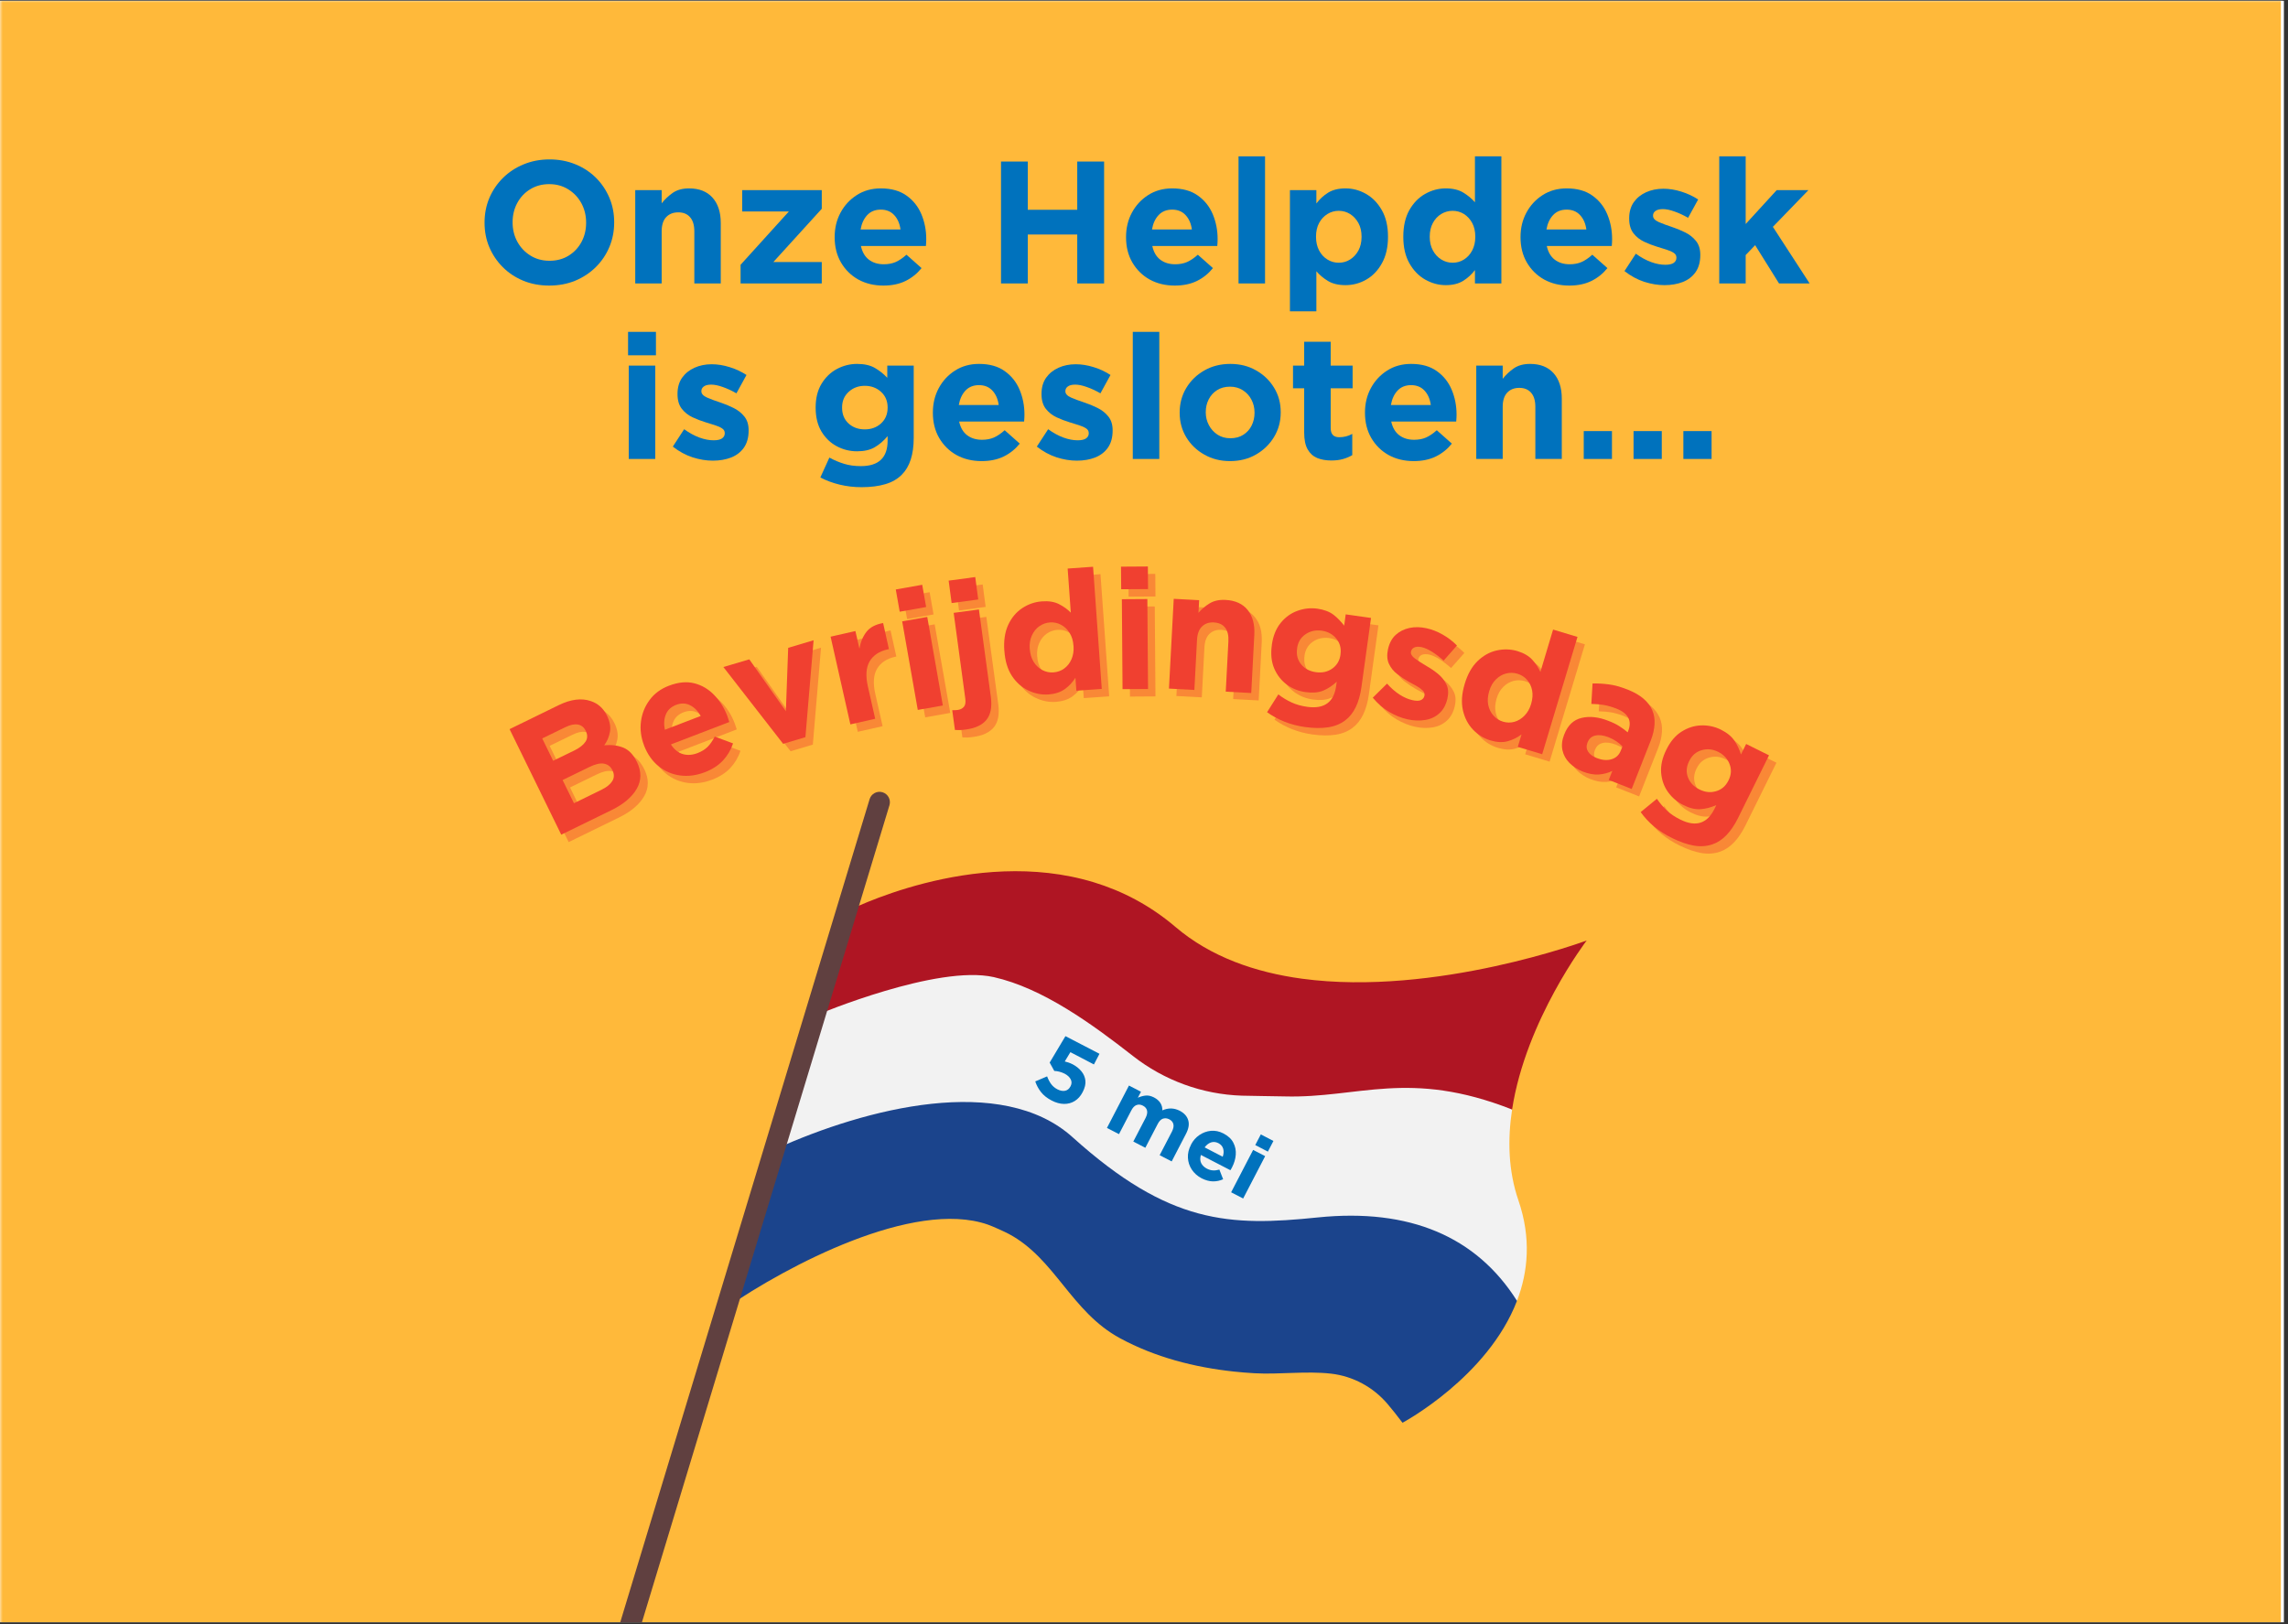 <svg xmlns="http://www.w3.org/2000/svg" xmlns:xlink="http://www.w3.org/1999/xlink" width="559" zoomAndPan="magnify" viewBox="0 0 419.25 297.75" height="397" preserveAspectRatio="xMidYMid meet" version="1.0"><rect x="0" y="0" width="419.25" height="297.75" fill="#333333" stroke="none"/><defs><filter x="0%" y="0%" width="100%" height="100%" id="0752729ec9"><feColorMatrix values="0 0 0 0 1 0 0 0 0 1 0 0 0 0 1 0 0 0 1 0" color-interpolation-filters="sRGB"/></filter><g/><clipPath id="4295a0724a"><path d="M 0 0.141 L 418.5 0.141 L 418.5 297.359 L 0 297.359 Z M 0 0.141 " clip-rule="nonzero"/></clipPath><clipPath id="47c28fcaea"><path d="M 0 0.141 L 418.223 0.141 L 418.223 297.164 L 0 297.164 Z M 0 0.141 " clip-rule="nonzero"/></clipPath><clipPath id="20b900982e"><path d="M 0 0.141 L 418.5 0.141 L 418.5 297.359 L 0 297.359 Z M 0 0.141 " clip-rule="nonzero"/></clipPath><mask id="609306bf8f"><g filter="url(#0752729ec9)"><rect x="-41.925" width="503.1" fill="#000000" y="-29.775" height="357.3" fill-opacity="0.77"/></g></mask><clipPath id="ca3f273ac0"><path d="M 0 0.141 L 418 0.141 L 418 297.359 L 0 297.359 Z M 0 0.141 " clip-rule="nonzero"/></clipPath><clipPath id="8c1b563a8e"><rect x="0" width="419" y="0" height="298"/></clipPath><clipPath id="74aa7ae4be"><path d="M 149 159 L 290.742 159 L 290.742 204 L 149 204 Z M 149 159 " clip-rule="nonzero"/></clipPath><clipPath id="8f839805bd"><path d="M 107.441 145.133 L 163.277 145.133 L 163.277 297.359 L 107.441 297.359 Z M 107.441 145.133 " clip-rule="nonzero"/></clipPath></defs><g clip-path="url(#4295a0724a)"><path fill="#ffffff" d="M 0 0.141 L 418.5 0.141 L 418.5 297.359 L 0 297.359 Z M 0 0.141 " fill-opacity="1" fill-rule="nonzero"/></g><g clip-path="url(#47c28fcaea)"><path fill="#ffffff" d="M 0 0.141 L 418.223 0.141 L 418.223 297.164 L 0 297.164 Z M 0 0.141 " fill-opacity="1" fill-rule="nonzero"/></g><g clip-path="url(#20b900982e)"><g mask="url(#609306bf8f)"><g transform="matrix(1, 0, 0, 1, 0, 0)"><g clip-path="url(#8c1b563a8e)"><g clip-path="url(#ca3f273ac0)"><path fill="#ffa500" d="M 0 -0.422 L 417.945 -0.422 L 417.945 297.613 L 0 297.613 Z M 0 -0.422 " fill-opacity="1" fill-rule="nonzero"/></g></g></g></g></g><path fill="#f2f2f2" d="M 234.984 198.059 C 225.723 197.809 218.207 197.543 209.926 192.867 C 200.773 187.695 193.781 180.125 183.141 177.727 C 172.797 175.391 160.781 179.402 150.852 182.379 C 150.672 182.43 150.492 182.488 150.316 182.543 L 141.668 213.633 C 159.543 207.543 180.305 200.223 191.781 211.035 C 209.156 227.41 222.82 229.426 238.871 227.043 C 257.398 224.297 266.09 228.344 277.969 238.434 C 280.023 233.078 280.59 226.895 278.234 220.023 C 276.367 214.59 276.234 208.875 277.074 203.367 C 260.473 193.297 248.52 198.418 234.984 198.059 " fill-opacity="1" fill-rule="nonzero"/><g clip-path="url(#74aa7ae4be)"><path fill="#af1523" d="M 238.582 179.391 C 230.023 178.23 221.855 175.41 215.395 169.906 C 210.684 165.891 205.598 163.297 200.445 161.723 C 178.309 154.973 154.961 167.137 154.961 167.137 L 149.875 185.945 C 150.055 185.891 171.754 176.766 182.102 179.098 C 191.066 181.121 200.082 187.672 207.609 193.562 C 213.324 198.039 220.312 200.59 227.566 200.828 C 229.992 200.906 232.559 200.891 235.418 200.965 C 248.953 201.328 258.156 195.918 277.074 203.367 C 279.582 186.969 290.742 172.387 290.742 172.387 C 290.742 172.387 263.066 182.695 238.582 179.391 " fill-opacity="1" fill-rule="nonzero"/></g><path fill="#1b448c" d="M 241.465 223.148 C 225.324 224.809 214.27 224.422 196.535 208.441 C 183.574 196.762 158.773 203.07 142.098 210.605 L 133.09 239.688 C 144.133 232.066 167.379 219.746 180.98 224.449 C 181.852 224.75 184.09 225.762 184.871 226.18 C 193.363 230.727 196.254 240.426 205.227 245.285 C 211.656 248.77 218.855 250.621 226.109 251.398 C 227.352 251.531 228.594 251.633 229.836 251.703 C 234.391 251.969 239.293 251.258 243.902 251.781 C 247.934 252.242 251.629 254.246 254.258 257.344 C 255.027 258.254 255.938 259.379 256.992 260.781 C 257.121 260.711 272.613 252.406 277.969 238.434 C 270.555 226.672 258.312 221.422 241.465 223.148 " fill-opacity="1" fill-rule="nonzero"/><g clip-path="url(#8f839805bd)"><path fill="#604040" d="M 109.344 320.047 C 109.16 320.047 108.977 320.02 108.793 319.965 C 107.785 319.66 107.219 318.598 107.523 317.59 L 159.344 146.484 C 159.648 145.477 160.711 144.91 161.715 145.215 C 162.719 145.52 163.285 146.582 162.984 147.59 L 111.164 318.695 C 110.914 319.516 110.16 320.047 109.344 320.047 " fill-opacity="1" fill-rule="nonzero"/></g><g fill="#0072bd" fill-opacity="1"><g transform="translate(87.102, 51.953)"><g><path d="M 13.531 0.391 C 11.812 0.391 10.227 0.094 8.781 -0.5 C 7.332 -1.102 6.082 -1.93 5.031 -2.984 C 3.977 -4.035 3.156 -5.254 2.562 -6.641 C 1.977 -8.023 1.688 -9.516 1.688 -11.109 L 1.688 -11.172 C 1.688 -12.766 1.977 -14.258 2.562 -15.656 C 3.156 -17.051 3.988 -18.281 5.062 -19.344 C 6.133 -20.406 7.395 -21.234 8.844 -21.828 C 10.289 -22.43 11.875 -22.734 13.594 -22.734 C 15.32 -22.734 16.91 -22.43 18.359 -21.828 C 19.805 -21.234 21.055 -20.41 22.109 -19.359 C 23.16 -18.305 23.977 -17.086 24.562 -15.703 C 25.145 -14.316 25.438 -12.828 25.438 -11.234 L 25.438 -11.172 C 25.438 -9.578 25.145 -8.082 24.562 -6.688 C 23.977 -5.289 23.148 -4.062 22.078 -3 C 21.004 -1.938 19.742 -1.102 18.297 -0.5 C 16.848 0.094 15.258 0.391 13.531 0.391 Z M 13.594 -4.156 C 14.914 -4.156 16.082 -4.469 17.094 -5.094 C 18.102 -5.719 18.891 -6.555 19.453 -7.609 C 20.016 -8.66 20.297 -9.828 20.297 -11.109 L 20.297 -11.172 C 20.297 -12.453 20.008 -13.625 19.438 -14.688 C 18.863 -15.75 18.066 -16.598 17.047 -17.234 C 16.023 -17.879 14.852 -18.203 13.531 -18.203 C 12.219 -18.203 11.051 -17.883 10.031 -17.25 C 9.02 -16.625 8.234 -15.785 7.672 -14.734 C 7.109 -13.68 6.828 -12.516 6.828 -11.234 L 6.828 -11.172 C 6.828 -9.891 7.113 -8.719 7.688 -7.656 C 8.27 -6.594 9.07 -5.742 10.094 -5.109 C 11.113 -4.473 12.281 -4.156 13.594 -4.156 Z M 13.594 -4.156 "/></g></g></g><g fill="#0072bd" fill-opacity="1"><g transform="translate(114.228, 51.953)"><g><path d="M 2.172 0 L 2.172 -17.109 L 7.016 -17.109 L 7.016 -14.688 C 7.578 -15.406 8.25 -16.039 9.031 -16.594 C 9.82 -17.145 10.82 -17.422 12.031 -17.422 C 13.883 -17.422 15.316 -16.859 16.328 -15.734 C 17.336 -14.609 17.844 -13.055 17.844 -11.078 L 17.844 0 L 13 0 L 13 -9.547 C 13 -10.691 12.738 -11.555 12.219 -12.141 C 11.707 -12.734 10.988 -13.031 10.062 -13.031 C 9.125 -13.031 8.379 -12.734 7.828 -12.141 C 7.285 -11.555 7.016 -10.691 7.016 -9.547 L 7.016 0 Z M 2.172 0 "/></g></g></g><g fill="#0072bd" fill-opacity="1"><g transform="translate(134.111, 51.953)"><g><path d="M 1.594 0 L 1.594 -3.422 L 10.438 -13.188 L 1.891 -13.188 L 1.891 -17.109 L 16.469 -17.109 L 16.469 -13.688 L 7.594 -3.922 L 16.469 -3.922 L 16.469 0 Z M 1.594 0 "/></g></g></g><g fill="#0072bd" fill-opacity="1"><g transform="translate(151.6, 51.953)"><g><path d="M 10.281 0.391 C 8.551 0.391 7.016 0.02 5.672 -0.719 C 4.336 -1.469 3.281 -2.508 2.5 -3.844 C 1.727 -5.176 1.344 -6.711 1.344 -8.453 L 1.344 -8.516 C 1.344 -10.16 1.703 -11.648 2.422 -12.984 C 3.148 -14.328 4.145 -15.398 5.406 -16.203 C 6.676 -17.016 8.141 -17.422 9.797 -17.422 C 11.711 -17.422 13.281 -16.984 14.5 -16.109 C 15.727 -15.242 16.641 -14.102 17.234 -12.688 C 17.828 -11.27 18.125 -9.754 18.125 -8.141 C 18.125 -7.953 18.117 -7.75 18.109 -7.531 C 18.098 -7.32 18.082 -7.098 18.062 -6.859 L 6.156 -6.859 C 6.395 -5.754 6.879 -4.922 7.609 -4.359 C 8.348 -3.797 9.258 -3.516 10.344 -3.516 C 11.156 -3.516 11.879 -3.648 12.516 -3.922 C 13.148 -4.203 13.812 -4.648 14.5 -5.266 L 17.266 -2.812 C 16.461 -1.812 15.484 -1.023 14.328 -0.453 C 13.18 0.109 11.832 0.391 10.281 0.391 Z M 6.094 -9.891 L 13.406 -9.891 C 13.258 -10.984 12.875 -11.863 12.25 -12.531 C 11.633 -13.195 10.816 -13.531 9.797 -13.531 C 8.773 -13.531 7.953 -13.203 7.328 -12.547 C 6.703 -11.891 6.289 -11.004 6.094 -9.891 Z M 6.094 -9.891 "/></g></g></g><g fill="#0072bd" fill-opacity="1"><g transform="translate(171.163, 51.953)"><g/></g></g><g fill="#0072bd" fill-opacity="1"><g transform="translate(180.737, 51.953)"><g><path d="M 2.688 0 L 2.688 -22.344 L 7.594 -22.344 L 7.594 -13.5 L 16.656 -13.5 L 16.656 -22.344 L 21.578 -22.344 L 21.578 0 L 16.656 0 L 16.656 -8.969 L 7.594 -8.969 L 7.594 0 Z M 2.688 0 "/></g></g></g><g fill="#0072bd" fill-opacity="1"><g transform="translate(204.991, 51.953)"><g><path d="M 10.281 0.391 C 8.551 0.391 7.016 0.02 5.672 -0.719 C 4.336 -1.469 3.281 -2.508 2.5 -3.844 C 1.727 -5.176 1.344 -6.711 1.344 -8.453 L 1.344 -8.516 C 1.344 -10.16 1.703 -11.648 2.422 -12.984 C 3.148 -14.328 4.145 -15.398 5.406 -16.203 C 6.676 -17.016 8.141 -17.422 9.797 -17.422 C 11.711 -17.422 13.281 -16.984 14.5 -16.109 C 15.727 -15.242 16.641 -14.102 17.234 -12.688 C 17.828 -11.27 18.125 -9.754 18.125 -8.141 C 18.125 -7.953 18.117 -7.75 18.109 -7.531 C 18.098 -7.32 18.082 -7.098 18.062 -6.859 L 6.156 -6.859 C 6.395 -5.754 6.879 -4.922 7.609 -4.359 C 8.348 -3.797 9.258 -3.516 10.344 -3.516 C 11.156 -3.516 11.879 -3.648 12.516 -3.922 C 13.148 -4.203 13.812 -4.648 14.5 -5.266 L 17.266 -2.812 C 16.461 -1.812 15.484 -1.023 14.328 -0.453 C 13.18 0.109 11.832 0.391 10.281 0.391 Z M 6.094 -9.891 L 13.406 -9.891 C 13.258 -10.984 12.875 -11.863 12.25 -12.531 C 11.633 -13.195 10.816 -13.531 9.797 -13.531 C 8.773 -13.531 7.953 -13.203 7.328 -12.547 C 6.703 -11.891 6.289 -11.004 6.094 -9.891 Z M 6.094 -9.891 "/></g></g></g><g fill="#0072bd" fill-opacity="1"><g transform="translate(224.555, 51.953)"><g><path d="M 2.391 0 L 2.391 -23.297 L 7.25 -23.297 L 7.25 0 Z M 2.391 0 "/></g></g></g><g fill="#0072bd" fill-opacity="1"><g transform="translate(234.193, 51.953)"><g><path d="M 2.172 5.109 L 2.172 -17.109 L 7.016 -17.109 L 7.016 -14.656 C 7.617 -15.457 8.336 -16.117 9.172 -16.641 C 10.016 -17.16 11.078 -17.422 12.359 -17.422 C 13.691 -17.422 14.945 -17.082 16.125 -16.406 C 17.312 -15.727 18.273 -14.734 19.016 -13.422 C 19.766 -12.109 20.141 -10.5 20.141 -8.594 L 20.141 -8.516 C 20.141 -6.629 19.77 -5.023 19.031 -3.703 C 18.301 -2.379 17.344 -1.379 16.156 -0.703 C 14.977 -0.023 13.711 0.312 12.359 0.312 C 11.055 0.312 9.984 0.055 9.141 -0.453 C 8.305 -0.961 7.598 -1.555 7.016 -2.234 L 7.016 5.109 Z M 11.109 -3.797 C 11.879 -3.797 12.578 -3.992 13.203 -4.391 C 13.828 -4.785 14.332 -5.332 14.719 -6.031 C 15.102 -6.738 15.297 -7.566 15.297 -8.516 L 15.297 -8.594 C 15.297 -9.551 15.102 -10.379 14.719 -11.078 C 14.332 -11.773 13.828 -12.32 13.203 -12.719 C 12.578 -13.113 11.879 -13.312 11.109 -13.312 C 10.359 -13.312 9.664 -13.113 9.031 -12.719 C 8.395 -12.32 7.891 -11.773 7.516 -11.078 C 7.141 -10.379 6.953 -9.551 6.953 -8.594 L 6.953 -8.516 C 6.953 -7.586 7.141 -6.766 7.516 -6.047 C 7.891 -5.336 8.395 -4.785 9.031 -4.391 C 9.664 -3.992 10.359 -3.797 11.109 -3.797 Z M 11.109 -3.797 "/></g></g></g><g fill="#0072bd" fill-opacity="1"><g transform="translate(255.735, 51.953)"><g><path d="M 9.188 0.312 C 7.875 0.312 6.617 -0.023 5.422 -0.703 C 4.234 -1.379 3.266 -2.379 2.516 -3.703 C 1.773 -5.023 1.406 -6.629 1.406 -8.516 L 1.406 -8.594 C 1.406 -10.5 1.77 -12.109 2.5 -13.422 C 3.238 -14.734 4.203 -15.727 5.391 -16.406 C 6.586 -17.082 7.852 -17.422 9.188 -17.422 C 10.488 -17.422 11.555 -17.164 12.391 -16.656 C 13.234 -16.145 13.945 -15.551 14.531 -14.875 L 14.531 -23.297 L 19.375 -23.297 L 19.375 0 L 14.531 0 L 14.531 -2.453 C 13.926 -1.648 13.203 -0.988 12.359 -0.469 C 11.523 0.051 10.469 0.312 9.188 0.312 Z M 10.438 -3.797 C 11.207 -3.797 11.906 -3.992 12.531 -4.391 C 13.156 -4.785 13.656 -5.336 14.031 -6.047 C 14.406 -6.766 14.594 -7.586 14.594 -8.516 L 14.594 -8.594 C 14.594 -9.551 14.406 -10.379 14.031 -11.078 C 13.656 -11.773 13.156 -12.32 12.531 -12.719 C 11.906 -13.113 11.207 -13.312 10.438 -13.312 C 9.695 -13.312 9.004 -13.117 8.359 -12.734 C 7.723 -12.348 7.211 -11.801 6.828 -11.094 C 6.441 -10.383 6.25 -9.551 6.25 -8.594 L 6.25 -8.516 C 6.25 -7.586 6.441 -6.766 6.828 -6.047 C 7.211 -5.336 7.723 -4.785 8.359 -4.391 C 9.004 -3.992 9.695 -3.797 10.438 -3.797 Z M 10.438 -3.797 "/></g></g></g><g fill="#0072bd" fill-opacity="1"><g transform="translate(277.276, 51.953)"><g><path d="M 10.281 0.391 C 8.551 0.391 7.016 0.02 5.672 -0.719 C 4.336 -1.469 3.281 -2.508 2.5 -3.844 C 1.727 -5.176 1.344 -6.711 1.344 -8.453 L 1.344 -8.516 C 1.344 -10.16 1.703 -11.648 2.422 -12.984 C 3.148 -14.328 4.145 -15.398 5.406 -16.203 C 6.676 -17.016 8.141 -17.422 9.797 -17.422 C 11.711 -17.422 13.281 -16.984 14.5 -16.109 C 15.727 -15.242 16.641 -14.102 17.234 -12.688 C 17.828 -11.27 18.125 -9.754 18.125 -8.141 C 18.125 -7.953 18.117 -7.75 18.109 -7.531 C 18.098 -7.32 18.082 -7.098 18.062 -6.859 L 6.156 -6.859 C 6.395 -5.754 6.879 -4.922 7.609 -4.359 C 8.348 -3.797 9.258 -3.516 10.344 -3.516 C 11.156 -3.516 11.879 -3.648 12.516 -3.922 C 13.148 -4.203 13.812 -4.648 14.5 -5.266 L 17.266 -2.812 C 16.461 -1.812 15.484 -1.023 14.328 -0.453 C 13.18 0.109 11.832 0.391 10.281 0.391 Z M 6.094 -9.891 L 13.406 -9.891 C 13.258 -10.984 12.875 -11.863 12.25 -12.531 C 11.633 -13.195 10.816 -13.531 9.797 -13.531 C 8.773 -13.531 7.953 -13.203 7.328 -12.547 C 6.703 -11.891 6.289 -11.004 6.094 -9.891 Z M 6.094 -9.891 "/></g></g></g><g fill="#0072bd" fill-opacity="1"><g transform="translate(296.84, 51.953)"><g><path d="M 8.172 0.312 C 6.961 0.312 5.723 0.109 4.453 -0.297 C 3.18 -0.711 1.973 -1.367 0.828 -2.266 L 2.906 -5.453 C 3.844 -4.773 4.773 -4.266 5.703 -3.922 C 6.629 -3.586 7.492 -3.422 8.297 -3.422 C 9.004 -3.422 9.52 -3.535 9.844 -3.766 C 10.176 -4.004 10.344 -4.312 10.344 -4.688 L 10.344 -4.75 C 10.344 -5.113 10.176 -5.398 9.844 -5.609 C 9.52 -5.828 9.086 -6.02 8.547 -6.188 C 8.016 -6.363 7.43 -6.547 6.797 -6.734 C 6.016 -6.973 5.227 -7.273 4.438 -7.641 C 3.645 -8.016 2.988 -8.535 2.469 -9.203 C 1.945 -9.879 1.688 -10.77 1.688 -11.875 L 1.688 -11.938 C 1.688 -13.102 1.969 -14.086 2.531 -14.891 C 3.102 -15.691 3.859 -16.301 4.797 -16.719 C 5.742 -17.145 6.797 -17.359 7.953 -17.359 C 9.035 -17.359 10.133 -17.18 11.25 -16.828 C 12.363 -16.484 13.391 -16.004 14.328 -15.391 L 12.484 -12.031 C 11.629 -12.52 10.797 -12.906 9.984 -13.188 C 9.18 -13.477 8.473 -13.625 7.859 -13.625 C 7.254 -13.625 6.801 -13.508 6.5 -13.281 C 6.207 -13.062 6.062 -12.785 6.062 -12.453 L 6.062 -12.391 C 6.062 -11.941 6.41 -11.562 7.109 -11.25 C 7.816 -10.945 8.629 -10.645 9.547 -10.344 C 10.348 -10.082 11.145 -9.754 11.938 -9.359 C 12.727 -8.973 13.391 -8.453 13.922 -7.797 C 14.453 -7.148 14.719 -6.305 14.719 -5.266 L 14.719 -5.203 C 14.719 -3.941 14.43 -2.898 13.859 -2.078 C 13.285 -1.266 12.504 -0.66 11.516 -0.266 C 10.523 0.117 9.41 0.312 8.172 0.312 Z M 8.172 0.312 "/></g></g></g><g fill="#0072bd" fill-opacity="1"><g transform="translate(312.86, 51.953)"><g><path d="M 2.172 0 L 2.172 -23.297 L 7.016 -23.297 L 7.016 -10.891 L 12.703 -17.109 L 18.516 -17.109 L 12 -10.375 L 18.734 0 L 13.125 0 L 8.75 -7.016 L 7.016 -5.203 L 7.016 0 Z M 2.172 0 "/></g></g></g><g fill="#0072bd" fill-opacity="1"><g transform="translate(331.763, 51.953)"><g/></g></g><g fill="#0072bd" fill-opacity="1"><g transform="translate(112.82, 84.124)"><g><path d="M 2.266 -19 L 2.266 -23.297 L 7.375 -23.297 L 7.375 -19 Z M 2.391 0 L 2.391 -17.109 L 7.25 -17.109 L 7.25 0 Z M 2.391 0 "/></g></g></g><g fill="#0072bd" fill-opacity="1"><g transform="translate(122.458, 84.124)"><g><path d="M 8.172 0.312 C 6.961 0.312 5.723 0.109 4.453 -0.297 C 3.18 -0.711 1.973 -1.367 0.828 -2.266 L 2.906 -5.453 C 3.844 -4.773 4.773 -4.266 5.703 -3.922 C 6.629 -3.586 7.492 -3.422 8.297 -3.422 C 9.004 -3.422 9.52 -3.535 9.844 -3.766 C 10.176 -4.004 10.344 -4.312 10.344 -4.688 L 10.344 -4.75 C 10.344 -5.113 10.176 -5.398 9.844 -5.609 C 9.52 -5.828 9.086 -6.02 8.547 -6.188 C 8.016 -6.363 7.43 -6.547 6.797 -6.734 C 6.016 -6.973 5.227 -7.273 4.438 -7.641 C 3.645 -8.016 2.988 -8.535 2.469 -9.203 C 1.945 -9.879 1.688 -10.77 1.688 -11.875 L 1.688 -11.938 C 1.688 -13.102 1.969 -14.086 2.531 -14.891 C 3.102 -15.691 3.859 -16.301 4.797 -16.719 C 5.742 -17.145 6.797 -17.359 7.953 -17.359 C 9.035 -17.359 10.133 -17.18 11.25 -16.828 C 12.363 -16.484 13.391 -16.004 14.328 -15.391 L 12.484 -12.031 C 11.629 -12.52 10.797 -12.906 9.984 -13.188 C 9.18 -13.477 8.473 -13.625 7.859 -13.625 C 7.254 -13.625 6.801 -13.508 6.5 -13.281 C 6.207 -13.062 6.062 -12.785 6.062 -12.453 L 6.062 -12.391 C 6.062 -11.941 6.41 -11.562 7.109 -11.25 C 7.816 -10.945 8.629 -10.645 9.547 -10.344 C 10.348 -10.082 11.145 -9.754 11.938 -9.359 C 12.727 -8.973 13.391 -8.453 13.922 -7.797 C 14.453 -7.148 14.719 -6.305 14.719 -5.266 L 14.719 -5.203 C 14.719 -3.941 14.43 -2.898 13.859 -2.078 C 13.285 -1.266 12.504 -0.66 11.516 -0.266 C 10.523 0.117 9.41 0.312 8.172 0.312 Z M 8.172 0.312 "/></g></g></g><g fill="#0072bd" fill-opacity="1"><g transform="translate(138.479, 84.124)"><g/></g></g><g fill="#0072bd" fill-opacity="1"><g transform="translate(148.053, 84.124)"><g><path d="M 9.828 5.172 C 8.422 5.172 7.078 5.016 5.797 4.703 C 4.523 4.398 3.348 3.961 2.266 3.391 L 3.922 -0.25 C 4.816 0.238 5.719 0.617 6.625 0.891 C 7.531 1.172 8.555 1.312 9.703 1.312 C 12.961 1.312 14.594 -0.242 14.594 -3.359 L 14.594 -4.188 C 13.863 -3.312 13.07 -2.629 12.219 -2.141 C 11.375 -1.648 10.301 -1.406 9 -1.406 C 7.676 -1.406 6.438 -1.711 5.281 -2.328 C 4.125 -2.941 3.188 -3.844 2.469 -5.031 C 1.758 -6.227 1.406 -7.68 1.406 -9.391 L 1.406 -9.453 C 1.406 -11.148 1.766 -12.594 2.484 -13.781 C 3.211 -14.977 4.156 -15.883 5.312 -16.5 C 6.477 -17.113 7.707 -17.422 9 -17.422 C 10.32 -17.422 11.406 -17.176 12.25 -16.688 C 13.102 -16.195 13.863 -15.594 14.531 -14.875 L 14.531 -17.109 L 19.375 -17.109 L 19.375 -3.859 C 19.375 -0.816 18.648 1.426 17.203 2.875 C 16.398 3.688 15.383 4.27 14.156 4.625 C 12.938 4.988 11.492 5.172 9.828 5.172 Z M 10.406 -5.422 C 11.594 -5.422 12.586 -5.785 13.391 -6.516 C 14.191 -7.254 14.594 -8.211 14.594 -9.391 L 14.594 -9.453 C 14.594 -10.617 14.191 -11.566 13.391 -12.297 C 12.586 -13.035 11.594 -13.406 10.406 -13.406 C 9.238 -13.406 8.254 -13.035 7.453 -12.297 C 6.648 -11.566 6.25 -10.617 6.25 -9.453 L 6.25 -9.391 C 6.25 -8.191 6.645 -7.227 7.438 -6.5 C 8.227 -5.781 9.219 -5.422 10.406 -5.422 Z M 10.406 -5.422 "/></g></g></g><g fill="#0072bd" fill-opacity="1"><g transform="translate(169.595, 84.124)"><g><path d="M 10.281 0.391 C 8.551 0.391 7.016 0.02 5.672 -0.719 C 4.336 -1.469 3.281 -2.508 2.5 -3.844 C 1.727 -5.176 1.344 -6.711 1.344 -8.453 L 1.344 -8.516 C 1.344 -10.16 1.703 -11.648 2.422 -12.984 C 3.148 -14.328 4.145 -15.398 5.406 -16.203 C 6.676 -17.016 8.141 -17.422 9.797 -17.422 C 11.711 -17.422 13.281 -16.984 14.5 -16.109 C 15.727 -15.242 16.641 -14.102 17.234 -12.688 C 17.828 -11.27 18.125 -9.754 18.125 -8.141 C 18.125 -7.953 18.117 -7.75 18.109 -7.531 C 18.098 -7.32 18.082 -7.098 18.062 -6.859 L 6.156 -6.859 C 6.395 -5.754 6.879 -4.922 7.609 -4.359 C 8.348 -3.797 9.258 -3.516 10.344 -3.516 C 11.156 -3.516 11.879 -3.648 12.516 -3.922 C 13.148 -4.203 13.812 -4.648 14.5 -5.266 L 17.266 -2.812 C 16.461 -1.812 15.484 -1.023 14.328 -0.453 C 13.18 0.109 11.832 0.391 10.281 0.391 Z M 6.094 -9.891 L 13.406 -9.891 C 13.258 -10.984 12.875 -11.863 12.25 -12.531 C 11.633 -13.195 10.816 -13.531 9.797 -13.531 C 8.773 -13.531 7.953 -13.203 7.328 -12.547 C 6.703 -11.891 6.289 -11.004 6.094 -9.891 Z M 6.094 -9.891 "/></g></g></g><g fill="#0072bd" fill-opacity="1"><g transform="translate(189.158, 84.124)"><g><path d="M 8.172 0.312 C 6.961 0.312 5.723 0.109 4.453 -0.297 C 3.18 -0.711 1.973 -1.367 0.828 -2.266 L 2.906 -5.453 C 3.844 -4.773 4.773 -4.266 5.703 -3.922 C 6.629 -3.586 7.492 -3.422 8.297 -3.422 C 9.004 -3.422 9.52 -3.535 9.844 -3.766 C 10.176 -4.004 10.344 -4.312 10.344 -4.688 L 10.344 -4.75 C 10.344 -5.113 10.176 -5.398 9.844 -5.609 C 9.52 -5.828 9.086 -6.02 8.547 -6.188 C 8.016 -6.363 7.43 -6.547 6.797 -6.734 C 6.016 -6.973 5.227 -7.273 4.438 -7.641 C 3.645 -8.016 2.988 -8.535 2.469 -9.203 C 1.945 -9.879 1.688 -10.77 1.688 -11.875 L 1.688 -11.938 C 1.688 -13.102 1.969 -14.086 2.531 -14.891 C 3.102 -15.691 3.859 -16.301 4.797 -16.719 C 5.742 -17.145 6.797 -17.359 7.953 -17.359 C 9.035 -17.359 10.133 -17.18 11.25 -16.828 C 12.363 -16.484 13.391 -16.004 14.328 -15.391 L 12.484 -12.031 C 11.629 -12.52 10.797 -12.906 9.984 -13.188 C 9.18 -13.477 8.473 -13.625 7.859 -13.625 C 7.254 -13.625 6.801 -13.508 6.5 -13.281 C 6.207 -13.062 6.062 -12.785 6.062 -12.453 L 6.062 -12.391 C 6.062 -11.941 6.41 -11.562 7.109 -11.25 C 7.816 -10.945 8.629 -10.645 9.547 -10.344 C 10.348 -10.082 11.145 -9.754 11.938 -9.359 C 12.727 -8.973 13.391 -8.453 13.922 -7.797 C 14.453 -7.148 14.719 -6.305 14.719 -5.266 L 14.719 -5.203 C 14.719 -3.941 14.43 -2.898 13.859 -2.078 C 13.285 -1.266 12.504 -0.66 11.516 -0.266 C 10.523 0.117 9.41 0.312 8.172 0.312 Z M 8.172 0.312 "/></g></g></g><g fill="#0072bd" fill-opacity="1"><g transform="translate(205.179, 84.124)"><g><path d="M 2.391 0 L 2.391 -23.297 L 7.25 -23.297 L 7.25 0 Z M 2.391 0 "/></g></g></g><g fill="#0072bd" fill-opacity="1"><g transform="translate(214.817, 84.124)"><g><path d="M 10.562 0.391 C 8.82 0.391 7.254 -0.004 5.859 -0.797 C 4.461 -1.586 3.359 -2.648 2.547 -3.984 C 1.742 -5.328 1.344 -6.816 1.344 -8.453 L 1.344 -8.516 C 1.344 -10.16 1.742 -11.656 2.547 -13 C 3.359 -14.352 4.461 -15.426 5.859 -16.219 C 7.254 -17.02 8.844 -17.422 10.625 -17.422 C 12.395 -17.422 13.969 -17.023 15.344 -16.234 C 16.727 -15.453 17.828 -14.395 18.641 -13.062 C 19.453 -11.738 19.859 -10.25 19.859 -8.594 L 19.859 -8.516 C 19.859 -6.879 19.453 -5.383 18.641 -4.031 C 17.828 -2.688 16.723 -1.613 15.328 -0.812 C 13.941 -0.008 12.352 0.391 10.562 0.391 Z M 10.625 -3.797 C 11.562 -3.797 12.359 -4.008 13.016 -4.438 C 13.68 -4.863 14.188 -5.426 14.531 -6.125 C 14.883 -6.832 15.062 -7.609 15.062 -8.453 L 15.062 -8.516 C 15.062 -9.367 14.875 -10.148 14.5 -10.859 C 14.133 -11.578 13.609 -12.156 12.922 -12.594 C 12.242 -13.031 11.457 -13.25 10.562 -13.25 C 9.645 -13.25 8.852 -13.035 8.188 -12.609 C 7.52 -12.18 7.008 -11.613 6.656 -10.906 C 6.301 -10.207 6.125 -9.438 6.125 -8.594 L 6.125 -8.516 C 6.125 -7.691 6.316 -6.914 6.703 -6.188 C 7.086 -5.469 7.613 -4.891 8.281 -4.453 C 8.957 -4.016 9.738 -3.797 10.625 -3.797 Z M 10.625 -3.797 "/></g></g></g><g fill="#0072bd" fill-opacity="1"><g transform="translate(236.007, 84.124)"><g><path d="M 7.953 0.281 C 6.973 0.281 6.109 0.129 5.359 -0.172 C 4.617 -0.484 4.035 -1.008 3.609 -1.75 C 3.18 -2.5 2.969 -3.535 2.969 -4.859 L 2.969 -12.953 L 0.922 -12.953 L 0.922 -17.109 L 2.969 -17.109 L 2.969 -21.484 L 7.828 -21.484 L 7.828 -17.109 L 11.844 -17.109 L 11.844 -12.953 L 7.828 -12.953 L 7.828 -5.656 C 7.828 -4.539 8.348 -3.984 9.391 -3.984 C 10.254 -3.984 11.051 -4.188 11.781 -4.594 L 11.781 -0.703 C 11.27 -0.398 10.703 -0.16 10.078 0.016 C 9.461 0.191 8.754 0.281 7.953 0.281 Z M 7.953 0.281 "/></g></g></g><g fill="#0072bd" fill-opacity="1"><g transform="translate(248.773, 84.124)"><g><path d="M 10.281 0.391 C 8.551 0.391 7.016 0.02 5.672 -0.719 C 4.336 -1.469 3.281 -2.508 2.5 -3.844 C 1.727 -5.176 1.344 -6.711 1.344 -8.453 L 1.344 -8.516 C 1.344 -10.16 1.703 -11.648 2.422 -12.984 C 3.148 -14.328 4.145 -15.398 5.406 -16.203 C 6.676 -17.016 8.141 -17.422 9.797 -17.422 C 11.711 -17.422 13.281 -16.984 14.5 -16.109 C 15.727 -15.242 16.641 -14.102 17.234 -12.688 C 17.828 -11.27 18.125 -9.754 18.125 -8.141 C 18.125 -7.953 18.117 -7.75 18.109 -7.531 C 18.098 -7.32 18.082 -7.098 18.062 -6.859 L 6.156 -6.859 C 6.395 -5.754 6.879 -4.922 7.609 -4.359 C 8.348 -3.797 9.258 -3.516 10.344 -3.516 C 11.156 -3.516 11.879 -3.648 12.516 -3.922 C 13.148 -4.203 13.812 -4.648 14.5 -5.266 L 17.266 -2.812 C 16.461 -1.812 15.484 -1.023 14.328 -0.453 C 13.18 0.109 11.832 0.391 10.281 0.391 Z M 6.094 -9.891 L 13.406 -9.891 C 13.258 -10.984 12.875 -11.863 12.25 -12.531 C 11.633 -13.195 10.816 -13.531 9.797 -13.531 C 8.773 -13.531 7.953 -13.203 7.328 -12.547 C 6.703 -11.891 6.289 -11.004 6.094 -9.891 Z M 6.094 -9.891 "/></g></g></g><g fill="#0072bd" fill-opacity="1"><g transform="translate(268.336, 84.124)"><g><path d="M 2.172 0 L 2.172 -17.109 L 7.016 -17.109 L 7.016 -14.688 C 7.578 -15.406 8.25 -16.039 9.031 -16.594 C 9.82 -17.145 10.82 -17.422 12.031 -17.422 C 13.883 -17.422 15.316 -16.859 16.328 -15.734 C 17.336 -14.609 17.844 -13.055 17.844 -11.078 L 17.844 0 L 13 0 L 13 -9.547 C 13 -10.691 12.738 -11.555 12.219 -12.141 C 11.707 -12.734 10.988 -13.031 10.062 -13.031 C 9.125 -13.031 8.379 -12.734 7.828 -12.141 C 7.285 -11.555 7.016 -10.691 7.016 -9.547 L 7.016 0 Z M 2.172 0 "/></g></g></g><g fill="#0072bd" fill-opacity="1"><g transform="translate(288.218, 84.124)"><g><path d="M 1.984 0 L 1.984 -5.109 L 7.156 -5.109 L 7.156 0 Z M 1.984 0 "/></g></g></g><g fill="#0072bd" fill-opacity="1"><g transform="translate(297.346, 84.124)"><g><path d="M 1.984 0 L 1.984 -5.109 L 7.156 -5.109 L 7.156 0 Z M 1.984 0 "/></g></g></g><g fill="#0072bd" fill-opacity="1"><g transform="translate(306.473, 84.124)"><g><path d="M 1.984 0 L 1.984 -5.109 L 7.156 -5.109 L 7.156 0 Z M 1.984 0 "/></g></g></g><g fill="#f04030" fill-opacity="0.4"><g transform="translate(101.89, 155.492)"><g><path d="M 2.312 -1.141 L -7.156 -20.484 L 1.828 -24.875 C 4.066 -25.969 6.035 -26.219 7.734 -25.625 C 9.047 -25.188 10.023 -24.312 10.672 -23 L 10.703 -22.938 C 11.223 -21.875 11.398 -20.883 11.234 -19.969 C 11.066 -19.051 10.719 -18.238 10.188 -17.531 C 11.52 -17.645 12.688 -17.5 13.688 -17.094 C 14.688 -16.688 15.504 -15.836 16.141 -14.547 L 16.172 -14.5 C 17.035 -12.727 17.023 -11.078 16.141 -9.547 C 15.254 -8.016 13.711 -6.711 11.516 -5.641 Z M 6.812 -20.156 L 6.781 -20.203 C 6.469 -20.848 5.988 -21.223 5.344 -21.328 C 4.707 -21.441 3.938 -21.273 3.031 -20.828 L -1.172 -18.781 L 0.828 -14.688 L 4.75 -16.594 C 5.688 -17.062 6.352 -17.586 6.75 -18.172 C 7.145 -18.766 7.164 -19.426 6.812 -20.156 Z M 11.703 -12.938 L 11.672 -12.984 C 11.359 -13.629 10.852 -14.02 10.156 -14.156 C 9.469 -14.289 8.57 -14.086 7.469 -13.547 L 2.562 -11.156 L 4.641 -6.906 L 9.688 -9.375 C 10.625 -9.832 11.281 -10.359 11.656 -10.953 C 12.031 -11.555 12.047 -12.219 11.703 -12.938 Z M 11.703 -12.938 "/></g></g></g><g fill="#f04030" fill-opacity="0.4"><g transform="translate(121.123, 146.121)"><g><path d="M 9.391 -3.219 C 7.836 -2.625 6.328 -2.426 4.859 -2.625 C 3.391 -2.82 2.078 -3.383 0.922 -4.312 C -0.234 -5.25 -1.117 -6.504 -1.734 -8.078 L -1.75 -8.141 C -2.312 -9.609 -2.5 -11.066 -2.312 -12.516 C -2.125 -13.973 -1.598 -15.285 -0.734 -16.453 C 0.117 -17.617 1.289 -18.488 2.781 -19.062 C 4.508 -19.727 6.07 -19.879 7.469 -19.516 C 8.863 -19.16 10.07 -18.445 11.094 -17.375 C 12.125 -16.312 12.922 -15.051 13.484 -13.594 C 13.547 -13.426 13.609 -13.242 13.672 -13.047 C 13.734 -12.848 13.801 -12.641 13.875 -12.422 L 3.172 -8.312 C 3.766 -7.395 4.488 -6.805 5.344 -6.547 C 6.195 -6.297 7.109 -6.359 8.078 -6.734 C 8.805 -7.016 9.41 -7.391 9.891 -7.859 C 10.367 -8.336 10.805 -8.969 11.203 -9.75 L 14.562 -8.5 C 14.176 -7.332 13.566 -6.297 12.734 -5.391 C 11.898 -4.484 10.785 -3.758 9.391 -3.219 Z M 2.062 -11 L 8.641 -13.531 C 8.117 -14.457 7.461 -15.113 6.672 -15.5 C 5.891 -15.895 5.039 -15.914 4.125 -15.562 C 3.207 -15.207 2.582 -14.625 2.25 -13.812 C 1.914 -13.008 1.852 -12.07 2.062 -11 Z M 2.062 -11 "/></g></g></g><g fill="#f04030" fill-opacity="0.4"><g transform="translate(138.02, 139.589)"><g><path d="M 6.844 -1.891 L -4.109 -15.969 L 0.641 -17.375 L 7.344 -7.875 L 7.766 -19.484 L 12.422 -20.875 L 10.922 -3.109 Z M 6.844 -1.891 "/></g></g></g><g fill="#f04030" fill-opacity="0.4"><g transform="translate(155.135, 134.588)"><g><path d="M 2.047 -0.453 L -1.578 -16.531 L 2.969 -17.562 L 3.703 -14.328 C 3.91 -15.535 4.336 -16.562 4.984 -17.406 C 5.641 -18.25 6.66 -18.789 8.047 -19.031 L 9.109 -14.25 L 8.875 -14.203 C 7.344 -13.859 6.242 -13.129 5.578 -12.016 C 4.922 -10.898 4.812 -9.367 5.25 -7.422 L 6.594 -1.484 Z M 2.047 -0.453 "/></g></g></g><g fill="#f04030" fill-opacity="0.4"><g transform="translate(167.251, 131.889)"><g><path d="M -1.031 -18.406 L -1.75 -22.484 L 3.094 -23.344 L 3.812 -19.266 Z M 2.281 -0.406 L -0.578 -16.641 L 4.016 -17.453 L 6.875 -1.219 Z M 2.281 -0.406 "/></g></g></g><g fill="#f04030" fill-opacity="0.4"><g transform="translate(176.032, 130.333)"><g><path d="M -0.297 -18.438 L -0.844 -22.547 L 4.031 -23.203 L 4.578 -19.094 Z M 2.344 4.734 C 1.914 4.797 1.551 4.832 1.25 4.844 C 0.957 4.852 0.645 4.848 0.312 4.828 L -0.188 1.203 C 0.195 1.211 0.531 1.195 0.812 1.156 C 1.301 1.094 1.68 0.898 1.953 0.578 C 2.223 0.254 2.305 -0.254 2.203 -0.953 L 0.078 -16.641 L 4.703 -17.266 L 6.891 -1.219 C 7.129 0.602 6.863 1.992 6.094 2.953 C 5.32 3.91 4.07 4.504 2.344 4.734 Z M 2.344 4.734 "/></g></g></g><g fill="#f04030" fill-opacity="0.4"><g transform="translate(184.621, 128.961)"><g><path d="M 8.859 -0.312 C 7.586 -0.227 6.352 -0.473 5.156 -1.047 C 3.957 -1.617 2.957 -2.508 2.156 -3.719 C 1.363 -4.938 0.906 -6.461 0.781 -8.297 L 0.766 -8.359 C 0.641 -10.191 0.879 -11.766 1.484 -13.078 C 2.098 -14.391 2.957 -15.41 4.062 -16.141 C 5.164 -16.867 6.363 -17.281 7.656 -17.375 C 8.895 -17.469 9.938 -17.301 10.781 -16.875 C 11.625 -16.445 12.348 -15.926 12.953 -15.312 L 12.375 -23.391 L 17.031 -23.719 L 18.625 -1.328 L 13.969 -1 L 13.797 -3.375 C 13.285 -2.551 12.641 -1.859 11.859 -1.297 C 11.078 -0.734 10.078 -0.406 8.859 -0.312 Z M 9.766 -4.359 C 10.504 -4.41 11.16 -4.645 11.734 -5.062 C 12.316 -5.488 12.766 -6.055 13.078 -6.766 C 13.391 -7.484 13.516 -8.297 13.453 -9.203 L 13.438 -9.266 C 13.375 -10.172 13.141 -10.945 12.734 -11.594 C 12.328 -12.25 11.805 -12.742 11.172 -13.078 C 10.547 -13.422 9.863 -13.566 9.125 -13.516 C 8.414 -13.461 7.766 -13.227 7.172 -12.812 C 6.586 -12.395 6.133 -11.828 5.812 -11.109 C 5.488 -10.398 5.359 -9.594 5.422 -8.688 L 5.438 -8.625 C 5.5 -7.719 5.738 -6.93 6.156 -6.266 C 6.57 -5.609 7.098 -5.113 7.734 -4.781 C 8.379 -4.445 9.055 -4.305 9.766 -4.359 Z M 9.766 -4.359 "/></g></g></g><g fill="#f04030" fill-opacity="0.4"><g transform="translate(204.741, 127.692)"><g><path d="M 2.062 -18.328 L 2.031 -22.469 L 6.953 -22.5 L 6.984 -18.359 Z M 2.312 -0.016 L 2.188 -16.5 L 6.859 -16.531 L 6.984 -0.047 Z M 2.312 -0.016 "/></g></g></g><g fill="#f04030" fill-opacity="0.4"><g transform="translate(213.465, 127.462)"><g><path d="M 2.094 0.109 L 2.969 -16.344 L 7.625 -16.094 L 7.5 -13.781 C 8.07 -14.445 8.75 -15.02 9.531 -15.5 C 10.32 -15.988 11.301 -16.203 12.469 -16.141 C 14.258 -16.047 15.609 -15.43 16.516 -14.297 C 17.43 -13.16 17.836 -11.641 17.734 -9.734 L 17.172 0.922 L 12.5 0.672 L 12.984 -8.516 C 13.047 -9.617 12.848 -10.461 12.391 -11.047 C 11.93 -11.641 11.25 -11.961 10.344 -12.016 C 9.445 -12.066 8.719 -11.82 8.156 -11.281 C 7.602 -10.75 7.297 -9.93 7.234 -8.828 L 6.75 0.359 Z M 2.094 0.109 "/></g></g></g><g fill="#f04030" fill-opacity="0.4"><g transform="translate(231.817, 128.373)"><g><path d="M 8.688 6.25 C 7.344 6.062 6.082 5.734 4.906 5.266 C 3.738 4.797 2.676 4.219 1.719 3.531 L 3.781 0.266 C 4.57 0.867 5.379 1.359 6.203 1.734 C 7.023 2.117 7.988 2.391 9.094 2.547 C 12.195 2.973 13.957 1.703 14.375 -1.266 L 14.484 -2.062 C 13.672 -1.312 12.828 -0.758 11.953 -0.406 C 11.078 -0.062 10.02 0.02 8.781 -0.156 C 7.52 -0.32 6.379 -0.773 5.359 -1.516 C 4.336 -2.266 3.562 -3.254 3.031 -4.484 C 2.508 -5.711 2.363 -7.141 2.594 -8.766 L 2.594 -8.828 C 2.82 -10.453 3.359 -11.785 4.203 -12.828 C 5.055 -13.879 6.078 -14.617 7.266 -15.047 C 8.453 -15.484 9.664 -15.617 10.906 -15.453 C 12.164 -15.273 13.172 -14.895 13.922 -14.312 C 14.672 -13.727 15.312 -13.051 15.844 -12.281 L 16.125 -14.406 L 20.766 -13.75 L 19.016 -1.109 C 18.609 1.797 17.617 3.836 16.047 5.016 C 15.16 5.691 14.109 6.117 12.891 6.297 C 11.68 6.484 10.281 6.469 8.688 6.25 Z M 10.656 -3.812 C 11.789 -3.645 12.785 -3.859 13.641 -4.453 C 14.504 -5.055 15.016 -5.91 15.172 -7.016 L 15.172 -7.078 C 15.328 -8.191 15.07 -9.148 14.406 -9.953 C 13.75 -10.766 12.852 -11.254 11.719 -11.422 C 10.602 -11.566 9.613 -11.344 8.75 -10.75 C 7.883 -10.156 7.375 -9.301 7.219 -8.188 L 7.219 -8.125 C 7.062 -7 7.312 -6.035 7.969 -5.234 C 8.625 -4.441 9.52 -3.969 10.656 -3.812 Z M 10.656 -3.812 "/></g></g></g><g fill="#f04030" fill-opacity="0.4"><g transform="translate(251.657, 131.21)"><g><path d="M 7.625 2 C 6.488 1.75 5.363 1.297 4.25 0.641 C 3.145 -0.016 2.145 -0.883 1.25 -1.969 L 3.859 -4.547 C 4.609 -3.711 5.379 -3.039 6.172 -2.531 C 6.973 -2.02 7.754 -1.68 8.516 -1.516 C 9.18 -1.367 9.691 -1.367 10.047 -1.516 C 10.398 -1.672 10.617 -1.926 10.703 -2.281 L 10.719 -2.344 C 10.789 -2.688 10.691 -2.992 10.422 -3.266 C 10.16 -3.535 9.797 -3.805 9.328 -4.078 C 8.859 -4.348 8.344 -4.629 7.781 -4.922 C 7.094 -5.316 6.414 -5.77 5.75 -6.281 C 5.082 -6.789 4.57 -7.414 4.219 -8.156 C 3.875 -8.895 3.812 -9.785 4.031 -10.828 L 4.047 -10.891 C 4.297 -11.992 4.766 -12.859 5.453 -13.484 C 6.148 -14.117 6.988 -14.539 7.969 -14.75 C 8.945 -14.957 9.977 -14.941 11.062 -14.703 C 12.082 -14.484 13.082 -14.094 14.062 -13.531 C 15.039 -12.977 15.91 -12.312 16.672 -11.531 L 14.234 -8.766 C 13.523 -9.398 12.82 -9.938 12.125 -10.375 C 11.426 -10.812 10.785 -11.098 10.203 -11.234 C 9.641 -11.348 9.191 -11.328 8.859 -11.172 C 8.535 -11.023 8.336 -10.789 8.266 -10.469 L 8.25 -10.406 C 8.156 -9.988 8.406 -9.562 9 -9.125 C 9.602 -8.695 10.305 -8.242 11.109 -7.766 C 11.828 -7.359 12.516 -6.891 13.172 -6.359 C 13.828 -5.828 14.336 -5.195 14.703 -4.469 C 15.078 -3.75 15.156 -2.898 14.938 -1.922 L 14.938 -1.875 C 14.676 -0.688 14.188 0.227 13.469 0.875 C 12.758 1.531 11.898 1.941 10.891 2.109 C 9.879 2.285 8.789 2.25 7.625 2 Z M 7.625 2 "/></g></g></g><g fill="#f04030" fill-opacity="0.4"><g transform="translate(266.072, 134.227)"><g><path d="M 8.391 2.844 C 7.172 2.477 6.102 1.816 5.188 0.859 C 4.281 -0.098 3.664 -1.285 3.344 -2.703 C 3.031 -4.129 3.141 -5.723 3.672 -7.484 L 3.688 -7.547 C 4.219 -9.305 5 -10.688 6.031 -11.688 C 7.07 -12.695 8.238 -13.348 9.531 -13.641 C 10.82 -13.93 12.086 -13.895 13.328 -13.531 C 14.523 -13.164 15.441 -12.629 16.078 -11.922 C 16.711 -11.223 17.203 -10.484 17.547 -9.703 L 19.875 -17.469 L 24.344 -16.125 L 17.875 5.375 L 13.406 4.031 L 14.094 1.75 C 13.312 2.332 12.457 2.75 11.531 3 C 10.613 3.25 9.566 3.195 8.391 2.844 Z M 10.688 -0.594 C 11.395 -0.383 12.094 -0.375 12.781 -0.562 C 13.469 -0.758 14.082 -1.133 14.625 -1.688 C 15.176 -2.238 15.582 -2.953 15.844 -3.828 L 15.859 -3.891 C 16.117 -4.766 16.176 -5.578 16.031 -6.328 C 15.883 -7.078 15.578 -7.719 15.109 -8.25 C 14.641 -8.789 14.051 -9.164 13.344 -9.375 C 12.656 -9.582 11.961 -9.598 11.266 -9.422 C 10.566 -9.242 9.941 -8.879 9.391 -8.328 C 8.836 -7.785 8.43 -7.078 8.172 -6.203 L 8.156 -6.141 C 7.895 -5.266 7.836 -4.441 7.984 -3.672 C 8.141 -2.91 8.457 -2.258 8.938 -1.719 C 9.414 -1.176 10 -0.801 10.688 -0.594 Z M 10.688 -0.594 "/></g></g></g><g fill="#f04030" fill-opacity="0.4"><g transform="translate(285.207, 140.008)"><g><path d="M 6.188 2.781 C 5.238 2.406 4.426 1.879 3.75 1.203 C 3.082 0.535 2.648 -0.242 2.453 -1.141 C 2.266 -2.035 2.367 -2.988 2.766 -4 L 2.797 -4.062 C 3.441 -5.719 4.5 -6.719 5.969 -7.062 C 7.438 -7.414 9.078 -7.234 10.891 -6.516 C 11.68 -6.211 12.344 -5.891 12.875 -5.547 C 13.414 -5.203 13.926 -4.828 14.406 -4.422 L 14.5 -4.672 C 15.238 -6.547 14.508 -7.914 12.312 -8.781 C 11.469 -9.102 10.695 -9.32 10 -9.438 C 9.312 -9.551 8.562 -9.613 7.75 -9.625 L 7.969 -13.375 C 8.957 -13.395 9.953 -13.336 10.953 -13.203 C 11.961 -13.078 13.113 -12.758 14.406 -12.25 C 15.613 -11.77 16.582 -11.211 17.312 -10.578 C 18.039 -9.953 18.57 -9.254 18.906 -8.484 C 19.25 -7.691 19.391 -6.828 19.328 -5.891 C 19.273 -4.953 19.047 -3.961 18.641 -2.922 L 15.141 5.969 L 10.938 4.312 L 11.594 2.656 C 10.82 3.031 9.992 3.25 9.109 3.312 C 8.223 3.375 7.25 3.195 6.188 2.781 Z M 8.703 0.281 C 9.723 0.688 10.641 0.766 11.453 0.516 C 12.266 0.266 12.828 -0.258 13.141 -1.062 L 13.453 -1.828 C 13.141 -2.16 12.77 -2.473 12.344 -2.766 C 11.914 -3.055 11.438 -3.305 10.906 -3.516 C 9.969 -3.879 9.16 -3.984 8.484 -3.828 C 7.805 -3.68 7.332 -3.266 7.062 -2.578 L 7.031 -2.516 C 6.801 -1.922 6.844 -1.375 7.156 -0.875 C 7.477 -0.383 7.992 0 8.703 0.281 Z M 8.703 0.281 "/></g></g></g><g fill="#f04030" fill-opacity="0.4"><g transform="translate(301.465, 146.318)"><g><path d="M 6.297 8.656 C 5.078 8.062 3.977 7.359 3 6.547 C 2.031 5.734 1.207 4.848 0.531 3.891 L 3.5 1.453 C 4.062 2.266 4.672 2.984 5.328 3.609 C 5.992 4.234 6.828 4.789 7.828 5.281 C 10.641 6.664 12.711 6.008 14.047 3.312 L 14.391 2.609 C 13.391 3.047 12.414 3.297 11.469 3.359 C 10.52 3.422 9.488 3.172 8.375 2.609 C 7.227 2.047 6.285 1.254 5.547 0.234 C 4.816 -0.785 4.395 -1.961 4.281 -3.297 C 4.176 -4.641 4.488 -6.047 5.219 -7.516 L 5.25 -7.578 C 5.969 -9.047 6.895 -10.141 8.031 -10.859 C 9.164 -11.578 10.363 -11.957 11.625 -12 C 12.883 -12.039 14.078 -11.785 15.203 -11.234 C 16.336 -10.672 17.172 -9.992 17.703 -9.203 C 18.234 -8.422 18.633 -7.578 18.906 -6.672 L 19.859 -8.594 L 24.047 -6.516 L 18.391 4.938 C 17.098 7.562 15.52 9.188 13.656 9.812 C 12.602 10.164 11.473 10.238 10.266 10.031 C 9.055 9.82 7.734 9.363 6.297 8.656 Z M 11.312 -0.25 C 12.332 0.258 13.344 0.363 14.344 0.062 C 15.352 -0.227 16.109 -0.879 16.609 -1.891 L 16.641 -1.953 C 17.141 -2.961 17.195 -3.953 16.812 -4.922 C 16.438 -5.898 15.738 -6.645 14.719 -7.156 C 13.707 -7.656 12.695 -7.754 11.688 -7.453 C 10.688 -7.16 9.938 -6.508 9.438 -5.5 L 9.406 -5.438 C 8.895 -4.414 8.828 -3.422 9.203 -2.453 C 9.578 -1.492 10.281 -0.758 11.312 -0.25 Z M 11.312 -0.25 "/></g></g></g><g fill="#f04030" fill-opacity="1"><g transform="translate(100.53, 154.132)"><g><path d="M 2.312 -1.141 L -7.156 -20.484 L 1.828 -24.875 C 4.066 -25.969 6.035 -26.219 7.734 -25.625 C 9.047 -25.188 10.023 -24.312 10.672 -23 L 10.703 -22.938 C 11.223 -21.875 11.398 -20.883 11.234 -19.969 C 11.066 -19.051 10.719 -18.238 10.188 -17.531 C 11.52 -17.645 12.688 -17.5 13.688 -17.094 C 14.688 -16.688 15.504 -15.836 16.141 -14.547 L 16.172 -14.5 C 17.035 -12.727 17.023 -11.078 16.141 -9.547 C 15.254 -8.016 13.711 -6.711 11.516 -5.641 Z M 6.812 -20.156 L 6.781 -20.203 C 6.469 -20.848 5.988 -21.223 5.344 -21.328 C 4.707 -21.441 3.938 -21.273 3.031 -20.828 L -1.172 -18.781 L 0.828 -14.688 L 4.75 -16.594 C 5.688 -17.062 6.352 -17.586 6.75 -18.172 C 7.145 -18.766 7.164 -19.426 6.812 -20.156 Z M 11.703 -12.938 L 11.672 -12.984 C 11.359 -13.629 10.852 -14.02 10.156 -14.156 C 9.469 -14.289 8.57 -14.086 7.469 -13.547 L 2.562 -11.156 L 4.641 -6.906 L 9.688 -9.375 C 10.625 -9.832 11.281 -10.359 11.656 -10.953 C 12.031 -11.555 12.047 -12.219 11.703 -12.938 Z M 11.703 -12.938 "/></g></g></g><g fill="#f04030" fill-opacity="1"><g transform="translate(119.763, 144.761)"><g><path d="M 9.391 -3.219 C 7.836 -2.625 6.328 -2.426 4.859 -2.625 C 3.391 -2.82 2.078 -3.383 0.922 -4.312 C -0.234 -5.25 -1.117 -6.504 -1.734 -8.078 L -1.75 -8.141 C -2.312 -9.609 -2.5 -11.066 -2.312 -12.516 C -2.125 -13.973 -1.598 -15.285 -0.734 -16.453 C 0.117 -17.617 1.289 -18.488 2.781 -19.062 C 4.508 -19.727 6.07 -19.879 7.469 -19.516 C 8.863 -19.16 10.07 -18.445 11.094 -17.375 C 12.125 -16.312 12.922 -15.051 13.484 -13.594 C 13.547 -13.426 13.609 -13.242 13.672 -13.047 C 13.734 -12.848 13.801 -12.641 13.875 -12.422 L 3.172 -8.312 C 3.766 -7.395 4.488 -6.805 5.344 -6.547 C 6.195 -6.297 7.109 -6.359 8.078 -6.734 C 8.805 -7.016 9.41 -7.391 9.891 -7.859 C 10.367 -8.336 10.805 -8.969 11.203 -9.75 L 14.562 -8.5 C 14.176 -7.332 13.566 -6.297 12.734 -5.391 C 11.898 -4.484 10.785 -3.758 9.391 -3.219 Z M 2.062 -11 L 8.641 -13.531 C 8.117 -14.457 7.461 -15.113 6.672 -15.5 C 5.891 -15.895 5.039 -15.914 4.125 -15.562 C 3.207 -15.207 2.582 -14.625 2.25 -13.812 C 1.914 -13.008 1.852 -12.07 2.062 -11 Z M 2.062 -11 "/></g></g></g><g fill="#f04030" fill-opacity="1"><g transform="translate(136.66, 138.229)"><g><path d="M 6.844 -1.891 L -4.109 -15.969 L 0.641 -17.375 L 7.344 -7.875 L 7.766 -19.484 L 12.422 -20.875 L 10.922 -3.109 Z M 6.844 -1.891 "/></g></g></g><g fill="#f04030" fill-opacity="1"><g transform="translate(153.775, 133.229)"><g><path d="M 2.047 -0.453 L -1.578 -16.531 L 2.969 -17.562 L 3.703 -14.328 C 3.91 -15.535 4.336 -16.562 4.984 -17.406 C 5.641 -18.25 6.66 -18.789 8.047 -19.031 L 9.109 -14.25 L 8.875 -14.203 C 7.344 -13.859 6.242 -13.129 5.578 -12.016 C 4.922 -10.898 4.812 -9.367 5.25 -7.422 L 6.594 -1.484 Z M 2.047 -0.453 "/></g></g></g><g fill="#f04030" fill-opacity="1"><g transform="translate(165.891, 130.53)"><g><path d="M -1.031 -18.406 L -1.75 -22.484 L 3.094 -23.344 L 3.812 -19.266 Z M 2.281 -0.406 L -0.578 -16.641 L 4.016 -17.453 L 6.875 -1.219 Z M 2.281 -0.406 "/></g></g></g><g fill="#f04030" fill-opacity="1"><g transform="translate(174.672, 128.973)"><g><path d="M -0.297 -18.438 L -0.844 -22.547 L 4.031 -23.203 L 4.578 -19.094 Z M 2.344 4.734 C 1.914 4.797 1.551 4.832 1.25 4.844 C 0.957 4.852 0.645 4.848 0.312 4.828 L -0.188 1.203 C 0.195 1.211 0.531 1.195 0.812 1.156 C 1.301 1.094 1.68 0.898 1.953 0.578 C 2.223 0.254 2.305 -0.254 2.203 -0.953 L 0.078 -16.641 L 4.703 -17.266 L 6.891 -1.219 C 7.129 0.602 6.863 1.992 6.094 2.953 C 5.32 3.91 4.07 4.504 2.344 4.734 Z M 2.344 4.734 "/></g></g></g><g fill="#f04030" fill-opacity="1"><g transform="translate(183.261, 127.602)"><g><path d="M 8.859 -0.312 C 7.586 -0.227 6.352 -0.473 5.156 -1.047 C 3.957 -1.617 2.957 -2.508 2.156 -3.719 C 1.363 -4.938 0.906 -6.461 0.781 -8.297 L 0.766 -8.359 C 0.641 -10.191 0.879 -11.766 1.484 -13.078 C 2.098 -14.391 2.957 -15.41 4.062 -16.141 C 5.164 -16.867 6.363 -17.281 7.656 -17.375 C 8.895 -17.469 9.938 -17.301 10.781 -16.875 C 11.625 -16.445 12.348 -15.926 12.953 -15.312 L 12.375 -23.391 L 17.031 -23.719 L 18.625 -1.328 L 13.969 -1 L 13.797 -3.375 C 13.285 -2.551 12.641 -1.859 11.859 -1.297 C 11.078 -0.734 10.078 -0.406 8.859 -0.312 Z M 9.766 -4.359 C 10.504 -4.41 11.16 -4.645 11.734 -5.062 C 12.316 -5.488 12.766 -6.055 13.078 -6.766 C 13.391 -7.484 13.516 -8.297 13.453 -9.203 L 13.438 -9.266 C 13.375 -10.172 13.141 -10.945 12.734 -11.594 C 12.328 -12.25 11.805 -12.742 11.172 -13.078 C 10.547 -13.422 9.863 -13.566 9.125 -13.516 C 8.414 -13.461 7.766 -13.227 7.172 -12.812 C 6.586 -12.395 6.133 -11.828 5.812 -11.109 C 5.488 -10.398 5.359 -9.594 5.422 -8.688 L 5.438 -8.625 C 5.5 -7.719 5.738 -6.93 6.156 -6.266 C 6.57 -5.609 7.098 -5.113 7.734 -4.781 C 8.379 -4.445 9.055 -4.305 9.766 -4.359 Z M 9.766 -4.359 "/></g></g></g><g fill="#f04030" fill-opacity="1"><g transform="translate(203.381, 126.332)"><g><path d="M 2.062 -18.328 L 2.031 -22.469 L 6.953 -22.5 L 6.984 -18.359 Z M 2.312 -0.016 L 2.188 -16.5 L 6.859 -16.531 L 6.984 -0.047 Z M 2.312 -0.016 "/></g></g></g><g fill="#f04030" fill-opacity="1"><g transform="translate(212.105, 126.103)"><g><path d="M 2.094 0.109 L 2.969 -16.344 L 7.625 -16.094 L 7.5 -13.781 C 8.07 -14.445 8.75 -15.02 9.531 -15.5 C 10.32 -15.988 11.301 -16.203 12.469 -16.141 C 14.258 -16.047 15.609 -15.43 16.516 -14.297 C 17.43 -13.16 17.836 -11.641 17.734 -9.734 L 17.172 0.922 L 12.5 0.672 L 12.984 -8.516 C 13.047 -9.617 12.848 -10.461 12.391 -11.047 C 11.93 -11.641 11.25 -11.961 10.344 -12.016 C 9.445 -12.066 8.719 -11.82 8.156 -11.281 C 7.602 -10.75 7.297 -9.93 7.234 -8.828 L 6.75 0.359 Z M 2.094 0.109 "/></g></g></g><g fill="#f04030" fill-opacity="1"><g transform="translate(230.458, 127.014)"><g><path d="M 8.688 6.25 C 7.344 6.062 6.082 5.734 4.906 5.266 C 3.738 4.797 2.676 4.219 1.719 3.531 L 3.781 0.266 C 4.57 0.867 5.379 1.359 6.203 1.734 C 7.023 2.117 7.988 2.391 9.094 2.547 C 12.195 2.973 13.957 1.703 14.375 -1.266 L 14.484 -2.062 C 13.672 -1.312 12.828 -0.758 11.953 -0.406 C 11.078 -0.062 10.02 0.02 8.781 -0.156 C 7.52 -0.32 6.379 -0.773 5.359 -1.516 C 4.336 -2.266 3.562 -3.254 3.031 -4.484 C 2.508 -5.711 2.363 -7.141 2.594 -8.766 L 2.594 -8.828 C 2.82 -10.453 3.359 -11.785 4.203 -12.828 C 5.055 -13.879 6.078 -14.617 7.266 -15.047 C 8.453 -15.484 9.664 -15.617 10.906 -15.453 C 12.164 -15.273 13.172 -14.895 13.922 -14.312 C 14.672 -13.727 15.312 -13.051 15.844 -12.281 L 16.125 -14.406 L 20.766 -13.75 L 19.016 -1.109 C 18.609 1.797 17.617 3.836 16.047 5.016 C 15.16 5.691 14.109 6.117 12.891 6.297 C 11.68 6.484 10.281 6.469 8.688 6.25 Z M 10.656 -3.812 C 11.789 -3.645 12.785 -3.859 13.641 -4.453 C 14.504 -5.055 15.016 -5.91 15.172 -7.016 L 15.172 -7.078 C 15.328 -8.191 15.07 -9.148 14.406 -9.953 C 13.75 -10.766 12.852 -11.254 11.719 -11.422 C 10.602 -11.566 9.613 -11.344 8.75 -10.75 C 7.883 -10.156 7.375 -9.301 7.219 -8.188 L 7.219 -8.125 C 7.062 -7 7.312 -6.035 7.969 -5.234 C 8.625 -4.441 9.52 -3.969 10.656 -3.812 Z M 10.656 -3.812 "/></g></g></g><g fill="#f04030" fill-opacity="1"><g transform="translate(250.297, 129.85)"><g><path d="M 7.625 2 C 6.488 1.75 5.363 1.297 4.25 0.641 C 3.145 -0.016 2.145 -0.883 1.25 -1.969 L 3.859 -4.547 C 4.609 -3.711 5.379 -3.039 6.172 -2.531 C 6.973 -2.02 7.754 -1.68 8.516 -1.516 C 9.18 -1.367 9.691 -1.367 10.047 -1.516 C 10.398 -1.672 10.617 -1.926 10.703 -2.281 L 10.719 -2.344 C 10.789 -2.688 10.691 -2.992 10.422 -3.266 C 10.16 -3.535 9.797 -3.805 9.328 -4.078 C 8.859 -4.348 8.344 -4.629 7.781 -4.922 C 7.094 -5.316 6.414 -5.77 5.75 -6.281 C 5.082 -6.789 4.57 -7.414 4.219 -8.156 C 3.875 -8.895 3.812 -9.785 4.031 -10.828 L 4.047 -10.891 C 4.297 -11.992 4.766 -12.859 5.453 -13.484 C 6.148 -14.117 6.988 -14.539 7.969 -14.75 C 8.945 -14.957 9.977 -14.941 11.062 -14.703 C 12.082 -14.484 13.082 -14.094 14.062 -13.531 C 15.039 -12.977 15.91 -12.312 16.672 -11.531 L 14.234 -8.766 C 13.523 -9.398 12.82 -9.938 12.125 -10.375 C 11.426 -10.812 10.785 -11.098 10.203 -11.234 C 9.641 -11.348 9.191 -11.328 8.859 -11.172 C 8.535 -11.023 8.336 -10.789 8.266 -10.469 L 8.25 -10.406 C 8.156 -9.988 8.406 -9.562 9 -9.125 C 9.602 -8.695 10.305 -8.242 11.109 -7.766 C 11.828 -7.359 12.516 -6.891 13.172 -6.359 C 13.828 -5.828 14.336 -5.195 14.703 -4.469 C 15.078 -3.75 15.156 -2.898 14.938 -1.922 L 14.938 -1.875 C 14.676 -0.688 14.188 0.227 13.469 0.875 C 12.758 1.531 11.898 1.941 10.891 2.109 C 9.879 2.285 8.789 2.25 7.625 2 Z M 7.625 2 "/></g></g></g><g fill="#f04030" fill-opacity="1"><g transform="translate(264.712, 132.867)"><g><path d="M 8.391 2.844 C 7.172 2.477 6.102 1.816 5.188 0.859 C 4.281 -0.098 3.664 -1.285 3.344 -2.703 C 3.031 -4.129 3.141 -5.723 3.672 -7.484 L 3.688 -7.547 C 4.219 -9.305 5 -10.688 6.031 -11.688 C 7.07 -12.695 8.238 -13.348 9.531 -13.641 C 10.82 -13.93 12.086 -13.895 13.328 -13.531 C 14.523 -13.164 15.441 -12.629 16.078 -11.922 C 16.711 -11.223 17.203 -10.484 17.547 -9.703 L 19.875 -17.469 L 24.344 -16.125 L 17.875 5.375 L 13.406 4.031 L 14.094 1.75 C 13.312 2.332 12.457 2.75 11.531 3 C 10.613 3.25 9.566 3.195 8.391 2.844 Z M 10.688 -0.594 C 11.395 -0.383 12.094 -0.375 12.781 -0.562 C 13.469 -0.758 14.082 -1.133 14.625 -1.688 C 15.176 -2.238 15.582 -2.953 15.844 -3.828 L 15.859 -3.891 C 16.117 -4.766 16.176 -5.578 16.031 -6.328 C 15.883 -7.078 15.578 -7.719 15.109 -8.25 C 14.641 -8.789 14.051 -9.164 13.344 -9.375 C 12.656 -9.582 11.961 -9.598 11.266 -9.422 C 10.566 -9.242 9.941 -8.879 9.391 -8.328 C 8.836 -7.785 8.43 -7.078 8.172 -6.203 L 8.156 -6.141 C 7.895 -5.266 7.836 -4.441 7.984 -3.672 C 8.141 -2.91 8.457 -2.258 8.938 -1.719 C 9.414 -1.176 10 -0.801 10.688 -0.594 Z M 10.688 -0.594 "/></g></g></g><g fill="#f04030" fill-opacity="1"><g transform="translate(283.847, 138.648)"><g><path d="M 6.188 2.781 C 5.238 2.406 4.426 1.879 3.75 1.203 C 3.082 0.535 2.648 -0.242 2.453 -1.141 C 2.266 -2.035 2.367 -2.988 2.766 -4 L 2.797 -4.062 C 3.441 -5.719 4.5 -6.719 5.969 -7.062 C 7.438 -7.414 9.078 -7.234 10.891 -6.516 C 11.68 -6.211 12.344 -5.891 12.875 -5.547 C 13.414 -5.203 13.926 -4.828 14.406 -4.422 L 14.5 -4.672 C 15.238 -6.547 14.508 -7.914 12.312 -8.781 C 11.469 -9.102 10.695 -9.32 10 -9.438 C 9.312 -9.551 8.562 -9.613 7.75 -9.625 L 7.969 -13.375 C 8.957 -13.395 9.953 -13.336 10.953 -13.203 C 11.961 -13.078 13.113 -12.758 14.406 -12.25 C 15.613 -11.77 16.582 -11.211 17.312 -10.578 C 18.039 -9.953 18.57 -9.254 18.906 -8.484 C 19.25 -7.691 19.391 -6.828 19.328 -5.891 C 19.273 -4.953 19.047 -3.961 18.641 -2.922 L 15.141 5.969 L 10.938 4.312 L 11.594 2.656 C 10.82 3.031 9.992 3.25 9.109 3.312 C 8.223 3.375 7.25 3.195 6.188 2.781 Z M 8.703 0.281 C 9.723 0.688 10.641 0.766 11.453 0.516 C 12.266 0.266 12.828 -0.258 13.141 -1.062 L 13.453 -1.828 C 13.141 -2.16 12.77 -2.473 12.344 -2.766 C 11.914 -3.055 11.438 -3.305 10.906 -3.516 C 9.969 -3.879 9.16 -3.984 8.484 -3.828 C 7.805 -3.68 7.332 -3.266 7.062 -2.578 L 7.031 -2.516 C 6.801 -1.922 6.844 -1.375 7.156 -0.875 C 7.477 -0.383 7.992 0 8.703 0.281 Z M 8.703 0.281 "/></g></g></g><g fill="#f04030" fill-opacity="1"><g transform="translate(300.105, 144.959)"><g><path d="M 6.297 8.656 C 5.078 8.062 3.977 7.359 3 6.547 C 2.031 5.734 1.207 4.848 0.531 3.891 L 3.5 1.453 C 4.062 2.266 4.672 2.984 5.328 3.609 C 5.992 4.234 6.828 4.789 7.828 5.281 C 10.641 6.664 12.711 6.008 14.047 3.312 L 14.391 2.609 C 13.391 3.047 12.414 3.297 11.469 3.359 C 10.52 3.422 9.488 3.172 8.375 2.609 C 7.227 2.047 6.285 1.254 5.547 0.234 C 4.816 -0.785 4.395 -1.961 4.281 -3.297 C 4.176 -4.641 4.488 -6.047 5.219 -7.516 L 5.25 -7.578 C 5.969 -9.047 6.895 -10.141 8.031 -10.859 C 9.164 -11.578 10.363 -11.957 11.625 -12 C 12.883 -12.039 14.078 -11.785 15.203 -11.234 C 16.336 -10.672 17.172 -9.992 17.703 -9.203 C 18.234 -8.422 18.633 -7.578 18.906 -6.672 L 19.859 -8.594 L 24.047 -6.516 L 18.391 4.938 C 17.098 7.562 15.52 9.188 13.656 9.812 C 12.602 10.164 11.473 10.238 10.266 10.031 C 9.055 9.82 7.734 9.363 6.297 8.656 Z M 11.312 -0.25 C 12.332 0.258 13.344 0.363 14.344 0.062 C 15.352 -0.227 16.109 -0.879 16.609 -1.891 L 16.641 -1.953 C 17.141 -2.961 17.195 -3.953 16.812 -4.922 C 16.438 -5.898 15.738 -6.645 14.719 -7.156 C 13.707 -7.656 12.695 -7.754 11.688 -7.453 C 10.688 -7.16 9.938 -6.508 9.438 -5.5 L 9.406 -5.438 C 8.895 -4.414 8.828 -3.422 9.203 -2.453 C 9.578 -1.492 10.281 -0.758 11.312 -0.25 Z M 11.312 -0.25 "/></g></g></g><g fill="#0072bd" fill-opacity="1"><g transform="translate(188.371, 199.23)"><g><path d="M 4.328 2.484 C 3.504 2.055 2.859 1.547 2.391 0.953 C 1.922 0.359 1.566 -0.297 1.328 -1.016 L 3.5 -1.938 C 3.707 -1.383 3.957 -0.91 4.25 -0.516 C 4.539 -0.129 4.91 0.18 5.359 0.422 C 5.879 0.691 6.352 0.785 6.781 0.703 C 7.219 0.617 7.551 0.348 7.781 -0.109 L 7.797 -0.125 C 8.023 -0.562 8.035 -0.984 7.828 -1.391 C 7.617 -1.805 7.242 -2.156 6.703 -2.438 C 6.391 -2.594 6.07 -2.711 5.75 -2.797 C 5.426 -2.879 5.113 -2.926 4.812 -2.938 L 3.969 -4.469 L 6.859 -9.312 L 13.094 -6.078 L 12.078 -4.125 L 7.766 -6.375 L 6.734 -4.672 C 6.953 -4.617 7.172 -4.555 7.391 -4.484 C 7.617 -4.41 7.879 -4.301 8.172 -4.156 C 8.828 -3.812 9.363 -3.383 9.781 -2.875 C 10.195 -2.375 10.441 -1.805 10.516 -1.172 C 10.586 -0.535 10.422 0.164 10.016 0.938 L 10 0.969 C 9.633 1.676 9.156 2.211 8.562 2.578 C 7.977 2.941 7.32 3.117 6.594 3.109 C 5.863 3.098 5.109 2.891 4.328 2.484 Z M 4.328 2.484 "/></g></g></g><g fill="#0072bd" fill-opacity="1"><g transform="translate(197.504, 203.967)"><g/></g></g><g fill="#0072bd" fill-opacity="1"><g transform="translate(201.853, 206.223)"><g><path d="M 0.984 0.516 L 5.016 -7.25 L 7.219 -6.109 L 6.641 -5.016 C 7.066 -5.211 7.52 -5.344 8 -5.406 C 8.488 -5.477 9.02 -5.367 9.594 -5.078 C 10.633 -4.535 11.148 -3.742 11.141 -2.703 C 11.68 -2.941 12.211 -3.055 12.734 -3.047 C 13.266 -3.035 13.797 -2.895 14.328 -2.625 C 15.148 -2.195 15.664 -1.617 15.875 -0.891 C 16.094 -0.172 15.957 0.656 15.469 1.594 L 12.844 6.656 L 10.641 5.516 L 12.891 1.188 C 13.16 0.656 13.25 0.203 13.156 -0.172 C 13.07 -0.547 12.82 -0.844 12.406 -1.062 C 11.988 -1.27 11.594 -1.305 11.219 -1.172 C 10.852 -1.035 10.535 -0.703 10.266 -0.172 L 8.016 4.156 L 5.812 3.016 L 8.062 -1.312 C 8.332 -1.844 8.422 -2.297 8.328 -2.672 C 8.242 -3.047 7.992 -3.344 7.578 -3.562 C 7.16 -3.781 6.766 -3.816 6.391 -3.672 C 6.023 -3.535 5.707 -3.203 5.438 -2.672 L 3.188 1.656 Z M 0.984 0.516 "/></g></g></g><g fill="#0072bd" fill-opacity="1"><g transform="translate(215.626, 213.366)"><g><path d="M 4.562 2.609 C 3.789 2.203 3.188 1.664 2.75 1 C 2.32 0.344 2.086 -0.375 2.047 -1.156 C 2.004 -1.945 2.191 -2.738 2.609 -3.531 L 2.609 -3.562 C 2.992 -4.301 3.508 -4.891 4.156 -5.328 C 4.801 -5.766 5.504 -6.02 6.266 -6.094 C 7.035 -6.164 7.801 -6.004 8.562 -5.609 C 9.426 -5.16 10.031 -4.594 10.375 -3.906 C 10.727 -3.227 10.875 -2.492 10.812 -1.703 C 10.75 -0.922 10.523 -0.16 10.141 0.578 C 10.098 0.66 10.051 0.75 10 0.844 C 9.945 0.945 9.891 1.039 9.828 1.125 L 4.422 -1.672 C 4.254 -1.109 4.27 -0.613 4.469 -0.188 C 4.676 0.238 5.031 0.582 5.531 0.844 C 5.895 1.031 6.25 1.133 6.594 1.156 C 6.945 1.188 7.352 1.141 7.812 1.016 L 8.5 2.781 C 7.906 3.051 7.281 3.18 6.625 3.172 C 5.969 3.16 5.281 2.973 4.562 2.609 Z M 5.109 -3.062 L 8.422 -1.344 C 8.609 -1.863 8.641 -2.348 8.516 -2.797 C 8.391 -3.242 8.098 -3.586 7.641 -3.828 C 7.18 -4.066 6.727 -4.113 6.281 -3.969 C 5.844 -3.82 5.453 -3.52 5.109 -3.062 Z M 5.109 -3.062 "/></g></g></g><g fill="#0072bd" fill-opacity="1"><g transform="translate(224.513, 217.975)"><g><path d="M 5.5 -8.094 L 6.516 -10.047 L 8.828 -8.844 L 7.812 -6.891 Z M 1.078 0.562 L 5.109 -7.203 L 7.312 -6.062 L 3.281 1.703 Z M 1.078 0.562 "/></g></g></g></svg>